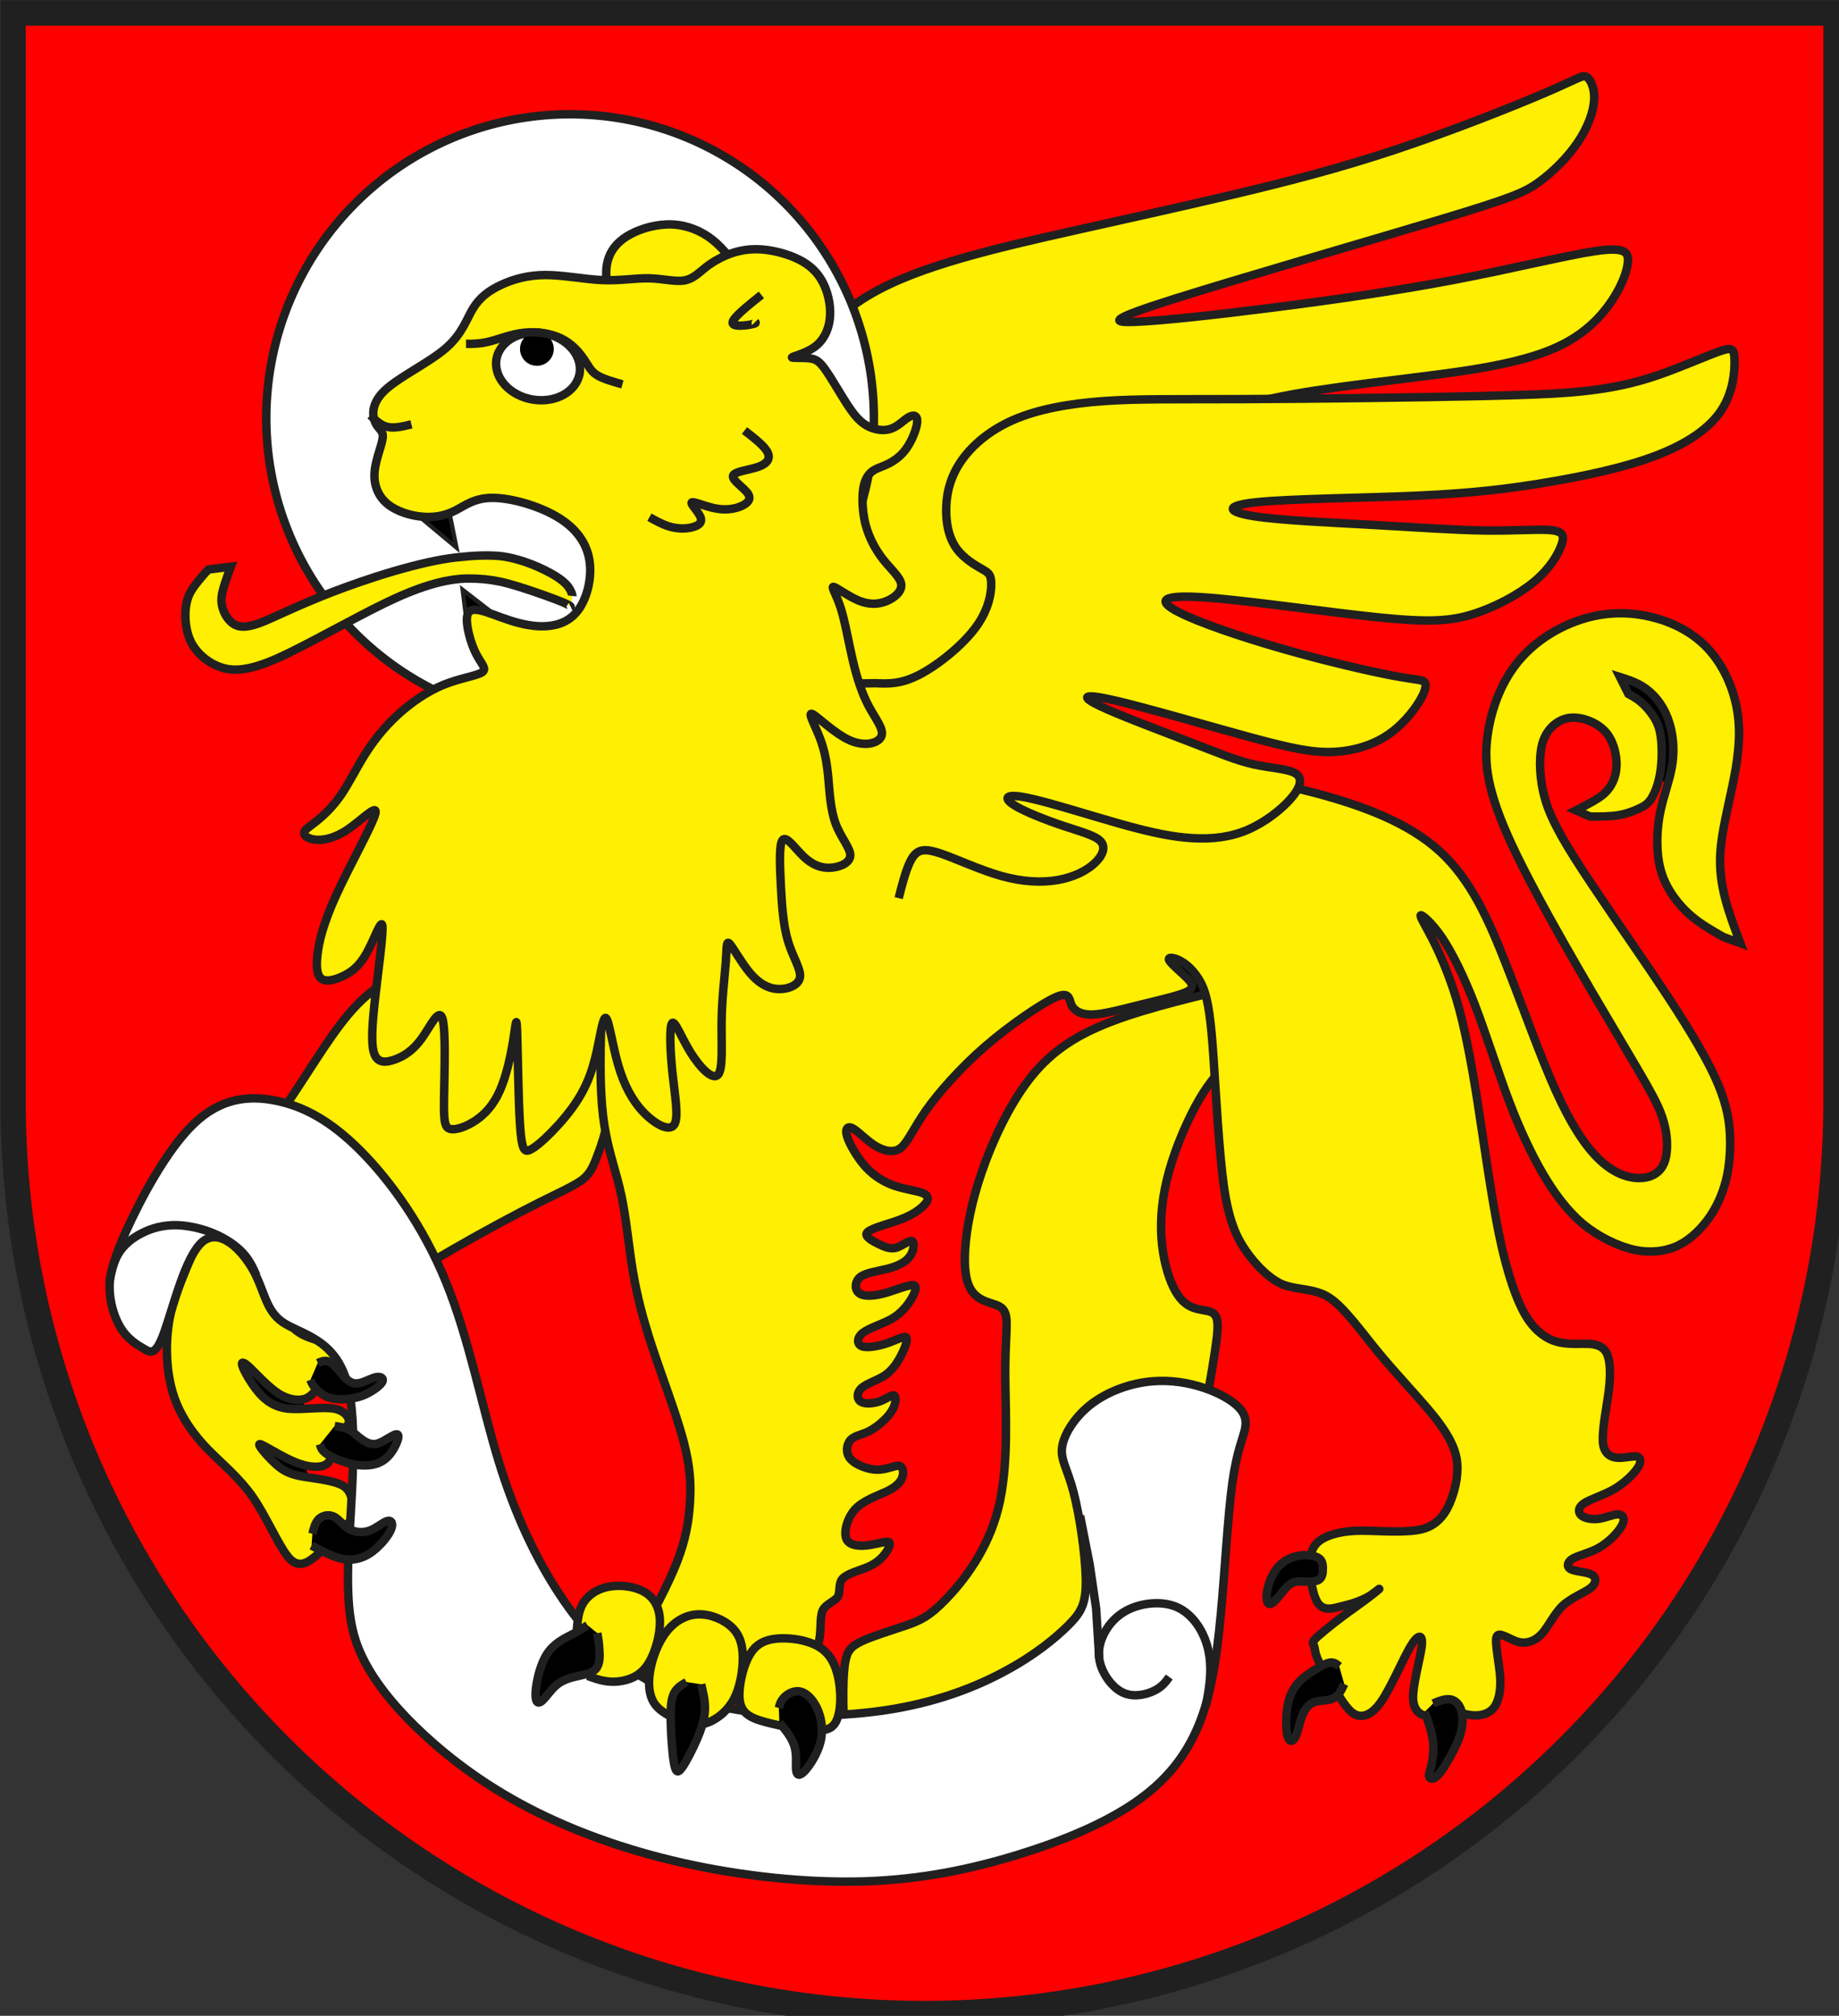 <?xml version="1.0" encoding="iso-8859-1"?>
<!DOCTYPE svg PUBLIC "-//W3C//DTD SVG 1.1//EN" "http://www.w3.org/Graphics/SVG/1.1/DTD/svg11.dtd">
<!-- Auto-generated by fig2svg tool
     Date: Fri Nov  3 15:09:07 2006 -->
<svg xmlns="http://www.w3.org/2000/svg"
     width="438" height="480" viewBox="21 15 438 480">
<rect x="21" y="15" width="438" height="480" fill="#333333" stroke="none"/>
<title>
Wappen Lostallo (CH-GR)
</title>
<defs>
<clipPath id="clippath">
<path d="M360,4140 A3240,3240 0.0 0 0 6840,4140 L6840,270 L360,270 L360,4140 Z" />
</clipPath>
<style type="text/css">
  <![CDATA[
  .Rand1 { stroke: #202020; stroke-width:15; }
  .Rand2 { stroke: #202020; stroke-width:30; }
  .Rand6 { stroke: #202020; stroke-width:90; }
  .Schwarz { fill: #000000; }
  .Rot { fill: #ff0000; }
  .Gold { fill: #ffef00; }
  .Silber { fill: #ffffff; }
  ]]>
</style>
</defs>
<g stroke="none" stroke-miterlimit="10" stroke-width="10"
   stroke-linecap="butt" stroke-linejoin="miter"
   fill="none" fill-rule="evenodd" transform="scale(0.067)">
<g clip-path="url(#clippath)">
<path id="feld-1" class="Rot"
      d="M-225,-225 L-225,7425 L7425,7425 L7425,-225 L-225,-225 Z" />
<path id="lwe-schwarz-1" class="Schwarz"
      d="M1036,5100 L1216,5452 L1388,5640 L1434,5580 L1382,5356 L1404,5070
         L1142,4920 L1036,5100 Z" />
<path id="lwe-schwarz-2" class="Schwarz"
      d="M4232,3586 L4388,3976 L4816,3862 L4554,3526 L4232,3586 Z" />
<path id="lwe-schwarz-3" class="Schwarz"
      d="M5948,2618 L6128,2820 L6128,2986 L6316,3016 L6308,2692 L6092,2528
         L5948,2618 Z" />
<path id="lwe1-1" class="Gold Rand2"
      d="M3152,3062 C3274.67,3058 3397.33,3054 3522.67,2983
         C3648,2912 3776,2774 3877.67,2621.33
         C3979.33,2468.67 4054.67,2301.33 4151,2145
         C4247.33,1988.67 4364.67,1843.33 4519.67,1753.33
         C4674.67,1663.33 4867.33,1628.67 5051.33,1602.67
         C5235.33,1576.67 5410.67,1559.33 5550.67,1536.67
         C5690.67,1514 5795.33,1486 5874,1444.67
         C5952.67,1403.33 6005.33,1348.67 6041.67,1295
         C6078,1241.33 6098,1188.67 6100.33,1153.67
         C6102.67,1118.67 6087.33,1101.33 5984.67,1116.33
         C5882,1131.33 5692,1178.67 5482,1218.67
         C5272,1258.67 5042,1291.33 4834.67,1317.67
         C4627.33,1344 4442.67,1364 4350.33,1367.67
         C4258,1371.33 4258,1358.67 4488,1286
         C4718,1213.33 5178,1080.67 5431.67,1004.33
         C5685.33,928 5732.67,908 5782.67,872
         C5832.67,836 5885.33,784 5921.67,730.33
         C5958,676.67 5978,621.33 5980.33,578.67
         C5982.67,536 5967.33,506 5953.67,497.33
         C5940,488.67 5928,501.33 5812,551.33
         C5696,601.33 5476,688.67 5273.33,756
         C5070.67,823.33 4885.33,870.67 4695.33,915.67
         C4505.33,960.67 4310.67,1003.33 4148.33,1039.67
         C3986,1076 3856,1106 3732,1141.67
         C3609,1177.33 3492,1218.67 3396,1276.83
         C3300,1335 3225,1410 3188,1492 C3150,1575 3150,1665 3188,1718
         C3225,1770 3300,1785 3315,1875 C3330,1965 3285,2130 3240,2295" />
<path id="nimbus-1" class="Silber Rand2"
      d="M3420,1710 A1080,1080 0.0 0 0 1260,1710 A1080,1080 0.0 0 0 3420,1710 Z" />
<path id="lwe2-1" class="Gold Rand2"
      d="M4688,3736 C4513.33,3778 4338.67,3820 4212.67,3876
         C4086.67,3932 4009.33,4002 3943.67,4099.33
         C3878,4196.67 3824,4321.33 3790.67,4428.67
         C3757.33,4536 3744.67,4626 3743.33,4689.67
         C3742,4753.33 3752,4790.67 3769.67,4814.33
         C3787.33,4838 3812.67,4848 3836.67,4855.67
         C3860.67,4863.33 3883.33,4868.67 3889.67,4901.33
         C3896,4934 3886,4994 3887,5119 C3888,5244 3900,5434 3862.33,5584
         C3824.67,5734 3737.33,5844 3677.33,5906.33
         C3617.33,5968.67 3584.67,5983.33 3534.67,6000.67
         C3484.67,6018 3417.33,6038 3377.33,6056.67
         C3337.33,6075.33 3324.67,6092.67 3318,6131.33
         C3311.33,6170 3310.67,6230 3311.33,6276
         C3312,6322 3314,6354 3316,6386
         C3458,6378.67 3600,6371.33 3730.67,6334.33
         C3861.33,6297.33 3980.67,6230.67 4086.67,6141
         C4192.67,6051.33 4285.33,5938.67 4363,5814.67
         C4440.67,5690.67 4503.33,5555.33 4545.67,5424
         C4588,5292.67 4610,5165.33 4623.67,5081.67
         C4637.33,4998 4642.67,4958 4641.67,4931.67
         C4640.67,4905.33 4633.33,4892.67 4617,4886.33
         C4600.67,4880 4575.33,4880 4551.33,4870
         C4527.33,4860 4504.67,4840 4484.67,4799
         C4464.67,4758 4447.33,4696 4442.33,4625
         C4437.33,4554 4444.67,4474 4469.67,4385
         C4494.67,4296 4537.33,4198 4577,4130.33
         C4616.67,4062.67 4653.33,4025.33 4690,3988 L4688,3736 Z" />
<path id="lwe2-2" class="Gold Rand2"
      d="M1036,4594 C1036,4594 1009.11,4652.53 977.20,4728.81
         C945.28,4805.10 927.47,4855.74 918,4902.33
         C908.53,4948.93 904.82,4999.73 907.51,5051.00
         C910.21,5102.26 918.93,5147.33 931,5184
         C943.07,5220.67 960.88,5256.17 983.46,5290.17
         C1006.05,5324.16 1030.47,5352.35 1054,5376.33
         C1077.53,5400.32 1104.82,5424.84 1133.63,5453.45
         C1162.45,5482.05 1189.03,5511.25 1211.33,5543.33
         C1233.64,5575.42 1256.08,5616.73 1277.90,5657.35
         C1299.72,5697.97 1318.15,5732.32 1334,5752.33
         C1348.85,5772.35 1364.17,5781.98 1381.01,5781.77
         C1397.85,5781.55 1414.13,5771.66 1431.17,5757.83
         C1448.20,5744.01 1464.36,5729.48 1484.27,5710.23
         C1504.18,5690.97 1538.83,5654 1563,5623
         C1587.17,5592 1581.41,5591.84 1575.00,5593.16
         C1568.60,5594.48 1565.27,5591.48 1566,5581.17
         C1565.73,5570.85 1565.86,5556.45 1561.08,5541.35
         C1556.30,5526.24 1547.04,5512 1531,5503.33
         C1514.96,5494.17 1488.96,5487.76 1459.61,5482.57
         C1430.27,5477.38 1401.62,5473.97 1381,5470
         C1360.38,5466.03 1343.69,5460.71 1328.40,5452.55
         C1313.11,5444.40 1301.01,5434.40 1288.33,5422.33
         C1275.65,5410.26 1259.89,5393.73 1248.45,5379.70
         C1237.02,5365.66 1231.65,5356.18 1237,5356.33
         C1242.35,5356.49 1259.46,5366.30 1283.61,5379.98
         C1307.76,5393.66 1335.59,5409.16 1360,5419.17
         C1383.41,5429.17 1408.13,5435.67 1430.18,5436.63
         C1452.23,5437.60 1468.71,5432.90 1478.33,5424
         C1487.96,5414.10 1492.64,5398.16 1496.23,5380.28
         C1499.82,5362.41 1502.08,5345.10 1508,5333.33
         C1512.92,5321.57 1522.59,5313.03 1532.19,5305.13
         C1541.79,5297.24 1549.92,5290.85 1552.67,5282.83
         C1555.42,5274.81 1553.34,5263.57 1544.26,5252.89
         C1535.17,5242.20 1520.22,5233.60 1500.67,5230.17
         C1481.11,5226.73 1453.09,5227.77 1421.98,5229.35
         C1390.88,5230.92 1360.92,5232.62 1338,5230.33
         C1315.08,5228.04 1294.68,5221.30 1276.28,5210.35
         C1257.88,5199.40 1243.74,5185.69 1231.67,5171.33
         C1219.60,5156.97 1207.21,5139.12 1196.68,5121.62
         C1186.15,5104.11 1178.88,5089.35 1175.67,5080.33
         C1172.46,5071.32 1172.68,5066.28 1177.34,5066.91
         C1182.01,5067.55 1190.51,5073.79 1201.67,5084.33
         C1212.82,5094.88 1228.82,5111.80 1247.85,5130.14
         C1266.88,5148.48 1286.40,5165.67 1303.67,5176.67
         C1320.93,5187.67 1339.34,5194.65 1357.01,5197.43
         C1374.68,5200.20 1389.31,5198.46 1400,5194.33
         C1410.69,5190.21 1419.58,5182.89 1428.26,5173.94
         C1436.95,5164.99 1444.42,5155.64 1452.67,5148
         C1460.92,5140.36 1471.58,5132.92 1482.03,5124.35
         C1492.48,5115.78 1501.29,5107.11 1506.33,5097.33
         C1511.38,5087.56 1513.65,5074.74 1512.44,5061.09
         C1511.24,5047.45 1506.72,5034.81 1500,5025.33
         C1493.28,5015.86 1483.02,5007.68 1470.20,5000.55
         C1457.38,4993.41 1443.68,4988.19 1431,4983.83
         C1418.32,4979.48 1404.15,4975.13 1388.82,4967.06
         C1373.48,4958.98 1358.96,4948.07 1345.67,4932.33
         C1332.38,4916.60 1317.69,4892.93 1305.51,4867.38
         C1293.33,4841.84 1285.35,4817.95 1283.67,4801.83
         C1281.99,4785.72 1286.28,4774.18 1294.79,4768.81
         C1303.30,4763.45 1314.82,4764.92 1325.67,4771.33
         C1336.51,4777.75 1348.83,4790.38 1363.39,4805.66
         C1377.94,4820.95 1392.90,4836.75 1408.33,4848.67
         C1423.76,4860.58 1442.71,4870.97 1470.44,4873.73
         C1498.16,4876.49 1531.31,4871.10 1571.33,4855.67
         C1611.36,4840.24 1666.18,4811.72 1729.90,4775.83
         C1793.61,4739.93 1857.78,4701.54 1914,4669
         C1970.22,4636.46 2029.61,4603.33 2087.09,4572.30
         C2144.57,4541.26 2192.67,4516.33 2229.33,4498
         C2266,4479.67 2298.48,4464.30 2325.89,4450.40
         C2353.29,4436 2372.19,4425.72 2385.33,4415.33
         C2398.47,4404.94 2408.45,4392.89 2417.71,4375.68
         C2426.97,4358.47 2434.47,4338.17 2443.33,4314
         C2452.19,4288.83 2464.16,4254.90 2471.96,4210.30
         C2479.77,4165.70 2482.12,4116.12 2474.33,4064.33
         C2466.54,4012.54 2445.74,3948.43 2406.06,3846.55
         C2366.39,3744.67 2332,3664 2332,3664 L1906,3618
         C1802.67,3654 1699.33,3690 1613.67,3765.33
         C1528,3840.67 1460,3955.33 1374,4086.33
         C1288,4217.33 1184,4364.67 1080,4512 L1036,4594 Z" />
<path id="lwe3-1" class="Gold Rand2"
      d="M2952,1200 C2920,1154.67 2888,1109.33 2847,1076.67
         C2806,1044 2756,1024 2703.33,1021.67
         C2650.67,1019.33 2595.33,1034.67 2555.33,1056
         C2515.33,1077.33 2490.67,1104.67 2478.33,1137
         C2466,1169.33 2466,1206.67 2473.33,1243
         C2480.67,1279.33 2495.33,1314.67 2516.33,1336
         C2537.33,1357.33 2564.67,1364.67 2592,1372" />
<path id="lwe3-2" class="Gold Rand2"
      d="M3192,6164 C3192,6164 3200.43,6139.91 3210.27,6108.85
         C3220.10,6077.79 3225.38,6057.54 3227.67,6039.67
         C3229.96,6021.79 3230.01,6003.03 3231.02,5985.45
         C3232.03,5967.87 3234.01,5953.78 3239.67,5944
         C3245.32,5934.22 3255.76,5926.83 3266.68,5919.55
         C3277.60,5912.28 3287.42,5905.94 3292,5898
         C3296.58,5890.06 3296.84,5878.93 3297.88,5866.82
         C3298.92,5854.70 3300.85,5843.22 3308.33,5834.67
         C3315.82,5826.11 3330.34,5818.78 3347.89,5811.83
         C3365.45,5804.88 3383.58,5799.14 3397.33,5793.33
         C3411.08,5787.53 3423.16,5780.51 3433.74,5772.31
         C3444.31,5764.10 3452.07,5755.76 3458.33,5747.67
         C3464.60,5739.57 3470.60,5730.11 3473.90,5721.76
         C3477.21,5713.40 3477.31,5707.29 3473.33,5705
         C3469.36,5702.71 3460.53,5703.78 3447.72,5706.39
         C3434.91,5708.99 3419.82,5712.71 3405,5715
         C3390.18,5717.29 3372.70,5718.61 3356.77,5715.84
         C3340.84,5713.07 3328.65,5706.46 3323,5695
         C3317.35,5683.54 3317.11,5664.97 3322.87,5643.98
         C3328.62,5622.99 3339.58,5602.49 3353.33,5587.67
         C3367.08,5572.85 3386.34,5560.79 3407.32,5550.40
         C3428.31,5540.02 3448.18,5532.54 3463,5525.67
         C3477.82,5518.79 3490.52,5511.16 3500.54,5502.49
         C3510.55,5493.83 3516.64,5485.22 3520,5476.67
         C3523.36,5468.11 3524.66,5457.91 3522.93,5449.22
         C3521.19,5440.52 3516.63,5434.56 3509.83,5433.33
         C3503.03,5432.11 3492.65,5435.39 3478.71,5439.37
         C3464.76,5443.35 3449.04,5447.33 3433,5447.33
         C3416.96,5447.33 3397.42,5443.35 3378.74,5435.90
         C3360.06,5428.46 3344.80,5418.57 3336.17,5408.33
         C3327.53,5398.10 3323.83,5385.49 3324.48,5372.95
         C3325.13,5360.40 3329.98,5349.60 3336.17,5342
         C3342.35,5335.40 3351.11,5330.58 3361.59,5326.40
         C3372.07,5322.22 3382.89,5319.12 3392.67,5315
         C3402.44,5310.88 3413.11,5304.91 3423.97,5297.51
         C3434.83,5290.11 3444.48,5282.24 3452,5274.83
         C3460.52,5267.42 3468.50,5259.00 3475.59,5249.70
         C3482.68,5240.40 3487.97,5231.40 3491.33,5223
         C3494.69,5214.60 3496.79,5205.12 3496.83,5197.22
         C3496.86,5189.31 3494.82,5184.07 3491,5183
         C3487.18,5181.93 3480.83,5184.82 3471.88,5189.52
         C3462.92,5194.23 3452.51,5200.03 3441.67,5204
         C3430.82,5207.97 3417.39,5210.90 3404.20,5211.41
         C3391.02,5211.92 3379.88,5209.92 3373,5205.33
         C3366.12,5200.75 3362.16,5192.68 3362.67,5183.12
         C3363.17,5173.56 3368.11,5163.82 3376.67,5156.33
         C3385.22,5148.85 3399.09,5142.14 3415.20,5134.68
         C3431.32,5127.22 3447.47,5119.89 3460,5111.33
         C3472.53,5102.78 3483.90,5091.30 3494.11,5077.80
         C3504.31,5064.29 3512.07,5050.53 3518.33,5038
         C3524.60,5025.47 3530.60,5011.71 3534.09,4999.91
         C3537.58,4988.11 3538.03,4979.90 3534.67,4977
         C3531.31,4974.10 3523.47,4975.93 3511.54,4980.45
         C3499.60,4984.97 3485.15,4991.47 3470.33,4996.67
         C3455.51,5001.86 3437.40,5006.77 3419.71,5009.41
         C3402.02,5012.05 3387.17,5012.03 3378,5008.67
         C3368.83,5005.31 3363.54,4997.95 3363.87,4988.57
         C3364.19,4979.19 3370.10,4969.10 3380.33,4961
         C3390.57,4952.90 3407.16,4945.20 3426.39,4937
         C3445.61,4928.80 3464.85,4921.10 3479.67,4913
         C3494.49,4904.90 3507.82,4894.81 3519.78,4882.98
         C3531.74,4871.16 3540.85,4859.12 3548.33,4847.67
         C3555.82,4836.21 3563.17,4823.06 3566.52,4811.96
         C3569.87,4800.85 3568.67,4793.35 3561.33,4791.67
         C3554,4789.99 3539.09,4793.80 3519.67,4800.08
         C3500.26,4806.36 3479,4814.14 3460.67,4819.33
         C3442.33,4824.53 3423.30,4828.16 3406.12,4828.65
         C3388.93,4829.14 3375.85,4826.38 3367.83,4820
         C3359.81,4814.62 3355.26,4804.45 3355.70,4793.01
         C3356.13,4781.58 3362,4770.49 3370.67,4763
         C3379.83,4755.51 3394.61,4750.16 3412.56,4745.59
         C3430.50,4741.01 3449.20,4737.73 3465.17,4733.83
         C3481.13,4729.94 3497.52,4724.66 3512.46,4717.20
         C3527.40,4709.74 3538.94,4701.02 3546,4691.17
         C3554.06,4681.31 3559.14,4668.37 3560.78,4656.86
         C3562.42,4645.34 3560.40,4636.90 3555.67,4634.83
         C3550.93,4632.77 3542.54,4636.68 3531.95,4642.52
         C3521.37,4648.37 3510.02,4655.19 3500.17,4658.17
         C3490.31,4661.15 3480.00,4660.87 3468.75,4658.01
         C3457.49,4655.14 3446.69,4650.10 3436,4644.83
         C3425.31,4639.56 3412.60,4633.01 3403.62,4625.70
         C3394.64,4618.39 3390.75,4611.26 3395.33,4605
         C3399.92,4598.74 3413.88,4592.09 3432.46,4585.32
         C3451.05,4578.55 3471.62,4572.53 3487.67,4567.33
         C3503.71,4562.14 3518.39,4556.75 3531.92,4550.82
         C3545.46,4544.88 3556.17,4539.14 3565.33,4533.33
         C3574,4527.53 3583.93,4520.51 3592.11,4513
         C3600.28,4505.49 3606.10,4498.47 3609,4492.67
         C3611.90,4486.86 3612.46,4481.12 3609.17,4475.74
         C3605.87,4470.36 3599.11,4466.03 3589.33,4462.67
         C3579.56,4459.31 3564.83,4456.25 3546.92,4452.31
         C3529.02,4448.36 3510.32,4443.99 3493.67,4438.33
         C3477.01,4432.68 3459.11,4424.64 3440.74,4413.04
         C3422.36,4401.45 3405.88,4387.76 3391.67,4372.33
         C3377.46,4356.90 3362.72,4336.68 3350.10,4315.69
         C3337.47,4294.71 3328.64,4275.81 3324.67,4262.67
         C3320.69,4249.53 3320.79,4239.55 3324.79,4234.36
         C3328.78,4229.16 3336.11,4229.42 3344.67,4234
         C3353.22,4238.58 3364.70,4248.40 3378.71,4260.39
         C3392.72,4272.37 3407.46,4284.83 3421.67,4294
         C3435.88,4303.17 3452.36,4310.85 3469.35,4313.60
         C3486.34,4316.34 3501.60,4313.71 3513.67,4305
         C3525.74,4296.29 3537.01,4279.79 3551.77,4255.44
         C3566.54,4231.09 3583.10,4202.07 3604.33,4171.67
         C3625.57,4141.26 3655.68,4103.47 3694.19,4061.29
         C3732.70,4019.11 3774.62,3978.06 3816.33,3942
         C3858.04,3905.94 3907.78,3867.76 3955.50,3834.76
         C4003.23,3801.76 4042.47,3778.39 4066,3768
         C4089.53,3757.61 4101.99,3758.15 4109.13,3765.10
         C4116.28,3772.04 4117.54,3784.22 4121.67,3794
         C4125.79,3803.78 4133.59,3813.09 4146.62,3819.90
         C4159.65,3826.72 4176.26,3830.12 4195.67,3829.67
         C4215.07,3829.21 4241.09,3824.80 4272.05,3817.92
         C4303.01,3811.04 4334.85,3802.67 4364.33,3795.33
         C4393.82,3788 4426.78,3780.26 4457.52,3772.32
         C4488.26,3764.39 4512.67,3757.26 4527.33,3751
         C4542,3744.74 4549.83,3738.09 4550.70,3729.89
         C4551.58,3721.69 4545.47,3712.93 4536,3703
         C4526.53,3693.07 4511.82,3680.01 4497.89,3667.06
         C4483.97,3654.12 4472.88,3643.08 4469.67,3636.67
         C4466.46,3630.25 4470.51,3627.18 4479.76,3628.20
         C4489.01,3629.22 4502.14,3634.18 4514.67,3641.67
         C4527.19,3649.15 4541.60,3660.65 4555.85,3677.34
         C4570.09,3694.04 4582.29,3713.82 4591,3735.67
         C4599.71,3757.51 4606.65,3785.74 4612.61,3827.60
         C4618.58,3869.45 4622.88,3919.81 4627,3980
         C4631.12,4040.19 4635.90,4122.12 4642.15,4209.26
         C4648.41,4296.40 4655.39,4376.92 4663.33,4434.67
         C4671.28,4492.42 4681.76,4538.82 4695.59,4577.79
         C4709.41,4616.77 4724.83,4643.68 4741.33,4667.67
         C4757.83,4691.65 4778.67,4717.45 4803.12,4740.52
         C4827.58,4763.59 4852.47,4780.83 4876,4790
         C4899.53,4799.17 4926.34,4802.07 4955.51,4807.08
         C4984.68,4812.09 5012.46,4818.96 5037.67,4835
         C5062.88,4851.04 5090.49,4879.43 5121.39,4916.10
         C5152.28,4952.77 5182.54,4992.79 5212.33,5029
         C5242.12,5065.21 5277.33,5104.76 5313.11,5144.74
         C5348.88,5184.72 5380.47,5219.94 5404,5248.67
         C5427.53,5277.39 5447.64,5305.28 5463.09,5333.06
         C5478.53,5360.84 5487.36,5385.03 5491.33,5407.33
         C5495.31,5429.64 5495.21,5454.47 5491.40,5480.68
         C5487.59,5506.89 5480.61,5531.10 5472.67,5552.33
         C5464.72,5573.57 5454.24,5596.03 5437.27,5615.84
         C5420.30,5635.66 5398.89,5650.18 5372,5657.67
         C5345.11,5665.15 5307.43,5667.08 5266.12,5666.74
         C5224.81,5666.39 5185.46,5664 5155.67,5664
         C5125.88,5664 5099.76,5666.39 5077.04,5670.89
         C5054.32,5675.40 5037.81,5681.40 5024.67,5687.67
         C5011.53,5693.93 4999.16,5701.69 4989.28,5714.34
         C4979.40,5726.99 4973.29,5743.04 4971,5763.67
         C4968.71,5784.29 4969.78,5813.57 4974.28,5843.43
         C4978.78,5873.29 4986.11,5899.57 4994.67,5915
         C5003.22,5930.43 5014.70,5938.06 5028.29,5940.32
         C5041.89,5942.58 5055.83,5939.36 5068.67,5936
         C5082,5932.64 5091.36,5930.20 5101.79,5927.68
         C5112.22,5925.16 5131,5919.67 5154,5910
         C5177,5900.33 5191.07,5890.22 5202.17,5881.33
         C5213.26,5872.44 5227.33,5862.33 5206,5880
         C5184.67,5897.67 5148.44,5924.11 5125.67,5940.17
         C5102.89,5956.22 5066.67,5982.67 5026,6016
         C4985.33,6049.33 4978.22,6059.07 4980.93,6064.12
         C4983.64,6069.18 4986.40,6077.44 4989,6093.33
         C4991.60,6109.22 5000.91,6129.87 5013.86,6153.11
         C5026.82,6176.35 5041.60,6199.11 5053.67,6218.67
         C5065.74,6238.22 5077.48,6258.43 5090,6276.30
         C5102.52,6294.17 5114.26,6307.33 5126.33,6314.67
         C5138.40,6322 5153.18,6324.96 5170.39,6318.67
         C5187.59,6312.38 5205.01,6297.53 5221.67,6274
         C5238.32,6250.47 5257.49,6213.62 5276.94,6174.37
         C5296.38,6135.12 5313.53,6098.97 5326.67,6076.67
         C5339.81,6054.36 5351.53,6041.49 5359.33,6040.98
         C5367.14,6040.47 5369.96,6052.38 5367.67,6073
         C5365.38,6093.62 5357.52,6127.05 5349.88,6163.88
         C5342.24,6200.71 5336.06,6235.81 5336.67,6259.33
         C5337.28,6282.86 5344.80,6299.47 5356.28,6309.70
         C5367.76,6319.93 5381.54,6322.61 5393,6322
         C5404.46,6321.39 5415.85,6317.37 5427.82,6313
         C5439.78,6308.63 5450.82,6304.61 5461.67,6304
         C5472.51,6303.39 5485.31,6306.07 5499.69,6309.74
         C5514.08,6313.41 5528.19,6318 5541.33,6319.33
         C5554.47,6321.17 5569.23,6321.11 5583.80,6317.49
         C5598.37,6313.87 5610.83,6307.11 5620,6297.33
         C5629.17,6287.56 5636.85,6272.83 5641.72,6252.47
         C5646.59,6232.12 5648.01,6208.75 5646.33,6184
         C5644.65,6159.25 5639.54,6128.23 5635.71,6099.71
         C5631.88,6071.20 5630.03,6049.17 5634,6040
         C5637.97,6030.83 5648.55,6032.72 5663.28,6039.02
         C5678.01,6045.32 5694.85,6054.88 5709.67,6059
         C5724.49,6063.12 5740.21,6062.64 5755.85,6056.96
         C5771.48,6051.29 5785,6041.19 5796,6028.67
         C5807,6016.14 5817.65,5998.71 5830.02,5979.77
         C5842.38,5960.83 5854.97,5942.96 5869.33,5929.67
         C5883.69,5916.38 5902.66,5905.04 5921.75,5894.57
         C5940.84,5884.10 5957.43,5875.76 5967.67,5867.67
         C5977.90,5859.57 5983.81,5850.11 5984.32,5841.06
         C5984.83,5832.01 5979.89,5824.58 5971.33,5820
         C5962.78,5815.42 5948.91,5812.77 5934.18,5810.18
         C5919.46,5807.60 5905.94,5805.31 5898,5801.33
         C5890.06,5797.36 5886.11,5790.92 5887.36,5783.49
         C5888.61,5776.06 5894.89,5768.65 5904.67,5763
         C5914.44,5757.35 5929.65,5752.33 5948.03,5745.75
         C5966.41,5739.17 5986,5731.78 6002,5722
         C6018,5712.22 6035.67,5698.13 6050.54,5682.68
         C6065.40,5667.22 6075.96,5652.51 6081,5641.67
         C6086.04,5630.82 6086.56,5621.69 6083.07,5615.28
         C6079.59,5608.87 6072.61,5606 6064.67,5606
         C6056.72,5606 6046.24,5608.87 6033.94,5612.51
         C6021.64,5616.15 6009.12,5619.99 5997.67,5621.67
         C5986.21,5623.35 5973.54,5623.20 5961.71,5620.97
         C5949.88,5618.73 5940.47,5614.71 5934.67,5609.67
         C5928.86,5604.62 5925.51,5597.57 5926.90,5589.45
         C5928.28,5581.32 5934.28,5573.21 5944.67,5566.33
         C5955.06,5559.46 5971.89,5552.46 5992.26,5543.94
         C6012.64,5535.41 6033.79,5526.39 6051.67,5516
         C6069.54,5505.61 6087.67,5491.80 6103.49,5477
         C6119.31,5462.20 6130.74,5448.39 6137,5438
         C6143.26,5427.61 6145.60,5418.59 6144.03,5411.82
         C6142.45,5405.05 6137.21,5401.40 6130.33,5400.33
         C6123.46,5399.26 6113.59,5400.56 6101.61,5402.18
         C6089.64,5403.81 6077.12,5405.46 6065.67,5405
         C6054.21,5404.54 6041.54,5401.89 6030.91,5393.04
         C6020.28,5384.20 6013.17,5370.17 6011.33,5350
         C6010,5329.83 6012.59,5299.54 6017.62,5264.60
         C6022.65,5229.65 6028.82,5194.78 6032.33,5166.67
         C6035.85,5138.56 6037.40,5111.65 6036.23,5087.90
         C6035.06,5064.14 6031.32,5046.58 6025.67,5034.67
         C6020.01,5022.75 6011.33,5014.12 5999.55,5008.42
         C5987.77,5002.72 5974.42,5000.61 5960.67,5000
         C5946.92,4999.39 5930.05,5000.15 5910.80,4999.94
         C5891.54,4999.72 5872.39,4998.46 5854.67,4994.33
         C5836.94,4990.21 5817.15,4982.41 5796.32,4967.12
         C5775.49,4951.83 5756.32,4930.89 5739.67,4904
         C5723.01,4877.11 5705.59,4838.96 5688.02,4786.40
         C5670.44,4733.85 5654.96,4673.57 5641.67,4608.33
         C5628.38,4543.10 5614.65,4460.02 5600.74,4369.94
         C5586.83,4279.86 5574.51,4194.75 5563.67,4126
         C5552.82,4057.25 5541.30,3991.27 5528.49,3929.13
         C5515.68,3866.99 5503.19,3816.53 5490.67,3774.67
         C5478.14,3732.81 5463.10,3691.27 5447.14,3652.54
         C5431.18,3613.82 5416.40,3582.86 5404.33,3559.33
         C5392.26,3535.81 5380.52,3515.05 5372.53,3499.93
         C5364.54,3484.80 5361.43,3477.28 5364.33,3476.67
         C5367.24,3476.06 5376.72,3482.24 5391.16,3496.62
         C5405.59,3511.01 5423.01,3531.74 5439.67,3556.33
         C5456.32,3580.93 5475.49,3614.26 5496.51,3656.98
         C5517.52,3699.70 5537.67,3746.33 5556,3794
         C5574.33,3841.67 5594.48,3899.78 5616,3962.32
         C5637.52,4024.86 5657.67,4083.60 5676,4132.33
         C5694.33,4181.07 5714.48,4229.44 5736.32,4276.29
         C5758.17,4323.14 5778.93,4362.51 5798.33,4395.67
         C5817.74,4428.82 5839.61,4462.30 5864.89,4494.40
         C5890.17,4526.49 5915.67,4553.10 5941.33,4574.33
         C5967,4595.57 5997.91,4615.64 6031.55,4632.33
         C6065.20,4649.03 6097.17,4660.19 6124.67,4666
         C6152.17,4671.81 6180.63,4673.40 6208.92,4670.10
         C6237.21,4666.80 6261.71,4659.06 6282.33,4648.67
         C6302.96,4638.28 6323.79,4623.20 6343.74,4604.23
         C6363.68,4585.26 6380.19,4564.89 6393.33,4545.33
         C6406.47,4525.78 6418.84,4503.17 6429.60,4477.15
         C6440.36,4451.13 6448.14,4425 6453.33,4399.33
         C6458.53,4373.67 6462.16,4343.39 6463.41,4310.45
         C6464.66,4278 6463.36,4246.17 6460,4218.67
         C6456.64,4191.17 6450.55,4162.07 6439.98,4129.06
         C6429.41,4096.05 6415.65,4063.25 6399,4029.33
         C6382.35,3995.42 6359.51,3953.68 6327.05,3899.85
         C6294.60,3846.02 6256.60,3786.83 6213.67,3722.67
         C6170.74,3658 6114.40,3576.67 6056.26,3491.45
         C5998.13,3406.22 5946.11,3329.07 5910.67,3273
         C5875.22,3216.93 5849.35,3170.86 5830.96,3130.45
         C5812.58,3090.04 5803.81,3060.11 5798,3032
         C5792.19,3003.89 5788.21,2972.04 5788.02,2939.89
         C5787.83,2907.74 5791.51,2879.51 5799,2857.67
         C5806.49,2835.82 5819.26,2816.04 5836.79,2800.91
         C5854.32,2785.79 5874.32,2777.29 5894.33,2775
         C5914.35,2772.71 5938.33,2776.17 5962.24,2785.54
         C5986.16,2794.92 6006.79,2808.96 6021,2825
         C6035.21,2841.04 6045.80,2862.26 6052.38,2885.69
         C6058.96,2909.13 6060.74,2931.67 6059.67,2950
         C6058.60,2968.33 6054.47,2986.09 6046.72,3002.78
         C6038.97,3019.48 6028.58,3033 6016.67,3044
         C6004.75,3055 5988.84,3065.22 5962.86,3079.43
         C5936.88,3093.65 5916,3104 5916,3104 L5966,3126
         C6001.33,3126 6036.67,3126 6066.67,3121
         C6096.67,3116 6121.33,3106 6140,3097.33
         C6158.67,3088.67 6171.33,3081.33 6184,3061.33
         C6196.67,3041.33 6209.33,3008.67 6215.67,2967.33
         C6222,2926 6222,2876 6217,2841 C6212,2806 6202,2786 6189.33,2767.33
         C6176.67,2748.67 6161.33,2731.33 6146.33,2718.67
         C6131.33,2706 6116.67,2698 6102,2690 L6072,2630
         C6097.33,2638 6122.67,2646 6146.67,2660
         C6170.67,2674 6193.33,2694 6212,2720
         C6230.67,2746 6245.33,2778 6254,2816.67
         C6262.67,2855.33 6265.33,2900.67 6256.67,2949.67
         C6248,2998.67 6228,3051.33 6216.67,3103.67
         C6205.33,3156 6202.67,3208 6206.33,3253
         C6210,3298 6220,3336 6240,3373.67
         C6260,3411.33 6290,3448.67 6325,3478.67
         C6360,3508.67 6400,3531.33 6440,3554 L6500,3576
         C6480,3523.33 6460,3470.67 6446.33,3418
         C6432.67,3365.33 6425.33,3312.67 6429,3254
         C6432.67,3195.33 6447.33,3130.67 6464.67,3050.67
         C6482,2970.67 6502,2875.33 6493.33,2782.67
         C6484.67,2690 6447.33,2600 6391.33,2536.33
         C6335.33,2472.67 6260.67,2435.33 6183.33,2416.67
         C6106,2398 6026,2398 5943.33,2423
         C5860.67,2448 5775.33,2498 5714,2570.67
         C5652.67,2643.33 5615.33,2738.67 5601.67,2836.33
         C5588,2934 5598,3034 5690.33,3231.33
         C5782.67,3428.67 5957.33,3723.33 6061,3898.33
         C6164.67,4073.33 6197.33,4128.67 6216.33,4177.33
         C6235.33,4226 6240.67,4268 6239.33,4303
         C6238,4338 6230,4366 6211,4385 C6192,4404 6162,4414 6124.67,4410
         C6087.33,4406 6042.67,4388 5995.33,4341.67
         C5948,4295.33 5898,4220.67 5843,4098.33
         C5788,3976 5728,3806 5666.67,3649.67
         C5605.33,3493.33 5542.67,3350.67 5431.33,3249.33
         C5320,3148 5160,3088 4991.33,3043
         C4822.67,2998 4645.33,2968 4451.67,2938
         C4258,2908 4048,2878 3748,2864.33
         C3448,2850.67 3058,2853.33 2668,2856 L2496,3066
         C2478,3343.33 2460,3620.67 2452.33,3818
         C2444.67,4015.33 2447.33,4132.67 2462.33,4226.33
         C2477.33,4320 2504.67,4390 2522.33,4472.67
         C2540,4555.33 2548,4650.67 2563,4740.67
         C2578,4830.67 2600,4915.33 2635,5020.33
         C2670,5125.33 2718,5250.67 2743,5344.67
         C2768,5438.67 2770,5501.33 2766,5565
         C2762,5628.67 2752,5693.33 2720.33,5774.67 C2688.67,5856 2635.33,5954 2582,6052" />
<path id="zahn-1" class="Schwarz Rand1"
      d="M1802,2058 L1936,2170 L1906,2020 L1802,2058 Z" />
<path id="zahn-2" class="Schwarz Rand1"
      d="M1974,2448 L2064,2402 L1958,2320 L1974,2448 Z" />
<path id="band-1" class="Silber Rand2"
      d="M1822,6390 C1920,6480 2040,6570 2192.67,6649.33
         C2345.33,6728.67 2530.67,6797.33 2739.33,6844.33
         C2948,6891.33 3180,6916.67 3385,6910.33
         C3590,6904 3768,6866 3930.67,6816
         C4093.33,6766 4240.67,6704 4349.33,6629
         C4458,6554 4528,6466 4573,6358.33
         C4618,6250.67 4638,6123.33 4653,5963.33
         C4668,5803.33 4678,5610.67 4694.33,5493.33
         C4710.67,5376 4733.33,5334 4739.67,5300.33
         C4746,5266.67 4736,5241.33 4707,5216.33
         C4678,5191.33 4630,5166.67 4573.67,5150.33
         C4517.33,5134 4452.67,5126 4384,5136
         C4315.33,5146 4242.67,5174 4187.67,5218
         C4132.67,5262 4095.33,5322 4089,5367
         C4082.67,5412 4107.33,5442 4129.67,5527
         C4152,5612 4172,5752 4173.33,5838
         C4174.67,5923 4157.33,5954 4111.33,6000
         C4065.33,6046 3990.67,6107 3888.33,6162
         C3786,6218 3656,6268 3499.67,6295.67
         C3343.33,6323.33 3160.67,6328.67 3000.67,6310
         C2840.67,6291.33 2703.33,6248.67 2589.67,6180
         C2476,6111.33 2386,6016.67 2303.33,5891.67
         C2220.67,5766.67 2145.33,5611.33 2085.33,5415
         C2025.33,5218.67 1980.67,4981.33 1899.33,4781.33
         C1818,4581.33 1700,4418.67 1593.67,4312.33
         C1487.33,4206 1392.67,4156 1295.33,4136
         C1198,4116 1098,4126 1001.67,4218.67
         C905.33,4311.33 812.67,4486.67 761.33,4600.33
         C710,4714 700,4766 703.67,4817 C707.33,4868 724.67,4918 748.33,4952
         C772,4986 802,5004 826,5018 C850,5032 868,5042 898,4956.17
         C929,4870.33 972,4688.67 1033,4637.33
         C1094,4586 1173,4665 1213.83,4738.83
         C1254.67,4812.67 1257.33,4881.33 1318.67,4923.17
         C1380,4965 1500,4980 1545,5130 C1590,5280 1560,5565 1552,5752
         C1545,5940 1560,6030 1605,6120 C1650,6210 1725,6300 1822,6390 Z" />
<path id="lwe4-1" class="Gold Rand2"
      d="M3015,2745 L3240,2655 L3426,2652
         C3470.67,2654 3515.33,2656 3581.33,2622
         C3647.33,2588 3734.67,2518 3782.33,2453
         C3830,2388 3838,2328 3837,2295.67
         C3836,2263.33 3826,2258.67 3802,2245
         C3778,2231.33 3740,2208.67 3715,2175
         C3690,2141.33 3678,2096.67 3677,2044.33
         C3676,1992 3686,1932 3723.33,1873
         C3760.67,1814 3825.33,1756 3914,1717
         C4002.67,1678 4115.33,1658 4236.67,1649.33
         C4358,1640.67 4488,1643.33 4734.33,1642.33
         C4980.67,1641.33 5343.33,1636.67 5569.67,1631.67
         C5796,1626.67 5886,1621.33 5967,1611.33
         C6048,1601.33 6120,1586.67 6201,1559.33
         C6282,1532 6372,1492 6421,1474.33
         C6470,1456.67 6478,1461.33 6479.33,1501.33
         C6480.67,1541.33 6475.33,1616.67 6432.67,1681.67
         C6390,1746.67 6310,1801.33 6198.67,1843.67
         C6087.33,1886 5944.67,1916 5809.67,1938.67
         C5674.67,1961.33 5547.33,1976.67 5355,1985.33
         C5162.67,1994 4905.33,1996 4783.67,2008.33
         C4662,2020.67 4676,2043.33 4769.67,2058.33
         C4863.33,2073.33 5036.67,2080.67 5192,2089.33
         C5347.33,2098 5484.67,2108 5594.67,2109.33
         C5704.67,2110.67 5787.33,2103.33 5830,2108.33
         C5872.67,2113.33 5875.33,2130.67 5863,2163.33
         C5850.67,2196 5823.33,2244 5768,2290.33
         C5712.67,2336.67 5629.33,2381.33 5550,2406.33
         C5470.67,2431.33 5395.33,2436.67 5213,2418
         C5030.67,2399.33 4741.33,2356.67 4590.67,2346.67
         C4440,2336.67 4428,2359.33 4498,2396.67
         C4568,2434 4720,2486 4872.33,2529.67
         C5024.67,2573.33 5177.33,2608.67 5263.67,2625
         C5350,2641.33 5370,2638.67 5377.67,2648.67
         C5385.33,2658.67 5380.67,2681.33 5358.33,2717.67
         C5336,2754 5296,2804 5242,2839 C5188,2874 5120,2894 5048.67,2896.33
         C4977.33,2898.67 4902.67,2883.33 4755.33,2843.33
         C4608,2803.33 4388,2738.67 4274.33,2712.67
         C4160.67,2686.67 4153.33,2699.33 4223.33,2733
         C4293.33,2766.67 4440.67,2821.33 4544.33,2861.33
         C4648,2901.33 4708,2926.67 4769.33,2940.33
         C4830.67,2954 4893.33,2956 4919.67,2973.33
         C4946,2990.67 4936,3023.33 4902,3062.33
         C4868,3101.33 4810,3146.67 4748.67,3173
         C4687.33,3199.33 4622.67,3206.67 4552.67,3202.67
         C4482.67,3198.67 4407.33,3183.33 4296,3152
         C4184.67,3120.67 4037.33,3073.33 3961.33,3058.33
         C3885.33,3043.33 3880.67,3060.67 3917,3084.33
         C3953.33,3108 4030.67,3138 4094.33,3159.33
         C4158,3180.67 4208,3193.33 4226.67,3214.67
         C4245.33,3236 4232.67,3266 4204,3292.33
         C4175.33,3318.67 4130.67,3341.33 4074.33,3351.33
         C4018,3361.33 3950,3358.67 3873.67,3337.33
         C3797.33,3316 3712.67,3276 3657.67,3257.33
         C3602.67,3238.67 3577.33,3241.33 3557.33,3271.33
         C3537.33,3301.33 3522.67,3358.67 3508,3416" />
<path id="lwe5-1" class="Gold Rand2"
      d="M2745.67,1220.67 C2713.33,1226 2668.67,1214 2620,1213
         C2571.33,1212 2518.67,1222 2455,1219.33
         C2391.33,1216.67 2316.67,1201.33 2253,1201.33
         C2189.33,1201.33 2136.67,1216.67 2094,1236.67
         C2051.33,1256.67 2018.67,1281.33 1995,1320
         C1971.33,1358.67 1956.67,1411.33 1896.67,1462.67
         C1836.67,1514 1731.33,1564 1681.33,1611.33
         C1631.33,1658.67 1636.67,1703.33 1648,1727
         C1659.33,1750.67 1676.67,1753.33 1674,1779.67
         C1671.33,1806 1648.67,1856 1645,1901
         C1641.33,1946 1656.67,1986 1689.33,2013.67
         C1722,2041.33 1772,2056.67 1815.67,2060.33
         C1859.33,2064 1896.67,2056 1931.67,2038.33
         C1966.67,2020.67 1999.33,1993.33 2064.33,1993.33
         C2129.33,1993.33 2226.67,2020.67 2294,2060.67
         C2361.33,2100.67 2398.67,2153.33 2408.67,2214.67
         C2418.67,2276 2401.33,2346 2371.33,2388.67
         C2341.33,2431.33 2298.67,2446.67 2255,2449.33
         C2211.33,2452 2166.67,2442 2124.67,2428.33
         C2082.67,2414.67 2043.33,2397.33 2016,2392.33
         C1988.67,2387.33 1973.33,2394.67 1973,2425.67
         C1972.67,2456.67 1987.33,2511.33 2005.67,2547.33
         C2024,2583.33 2046,2600.67 2027,2613.33
         C2008,2626 1948,2634 1889.33,2658
         C1830.67,2682 1773.33,2722 1726,2765.67
         C1678.67,2809.33 1641.33,2856.67 1610,2906.67
         C1578.67,2956.67 1553.33,3009.33 1524.67,3050.67
         C1496,3092 1464,3122 1439,3142 C1414,3162 1396,3172 1394.67,3183
         C1393.33,3194 1408.67,3206 1436.33,3208.33
         C1464,3210.67 1504,3203.33 1552.67,3169.67
         C1601.33,3136 1658.67,3076 1647.33,3117.33
         C1636,3158.67 1556,3301.33 1508.67,3405
         C1461.33,3508.67 1446.67,3573.33 1441.67,3619.67
         C1436.67,3666 1441.33,3694 1458.67,3704
         C1476,3714 1506,3706 1534.67,3692
         C1563.33,3678 1590.67,3658 1617,3610.67
         C1643.33,3563.33 1668.67,3488.67 1672.67,3513.67
         C1676.67,3538.67 1659.33,3663.33 1648,3762
         C1636.67,3860.67 1631.33,3933.33 1643.67,3968.33
         C1656,4003.33 1686,4000.67 1717.33,3989.33
         C1748.67,3978 1781.33,3958 1812.67,3914.33
         C1844,3870.67 1874,3803.33 1886.33,3844.33
         C1898.67,3885.33 1893.33,4034.67 1892,4121
         C1890.67,4207.33 1893.33,4230.67 1913.33,4236
         C1933.33,4241.33 1970.67,4228.67 2004.33,4206
         C2038,4183.33 2068,4150.67 2090.67,4099.33
         C2113.33,4048 2128.67,3978 2137.67,3922
         C2146.67,3866 2149.33,3824 2151.67,3890.33
         C2154,3956.67 2156,4131.33 2162,4222
         C2168,4312.67 2178,4319.33 2197,4310.67
         C2216,4302 2244,4278 2275.33,4246
         C2306.67,4214 2341.33,4174 2368.67,4130.33
         C2396,4086.67 2416,4039.33 2431,3976.67
         C2446,3914 2456,3836 2467,3841.67
         C2478,3847.33 2490,3936.67 2511,4009
         C2532,4081.33 2562,4136.67 2602,4178
         C2642,4219.33 2692,4246.67 2709.67,4221.67
         C2727.33,4196.67 2712.67,4119.33 2704,4038
         C2695.33,3956.67 2692.67,3871.33 2702.67,3860
         C2712.67,3848.67 2735.33,3911.33 2769,3965.33
         C2802.67,4019.33 2847.33,4064.67 2866,4043.33
         C2884.67,4022 2877.33,3934 2878.67,3851.33
         C2880,3768.67 2890,3691.33 2893.67,3640.33
         C2897.33,3589.33 2894.67,3564.67 2907.33,3578.33
         C2920,3592 2948,3644 2978,3680 C3008,3716 3040,3736 3076,3738.67
         C3112,3741.33 3152,3726.67 3157,3698
         C3162,3669.33 3132,3626.67 3114.67,3569
         C3097.33,3511.33 3092.67,3438.67 3089,3366.33
         C3085.33,3294 3082.67,3222 3096.33,3208.33
         C3110,3194.67 3140,3239.33 3170,3268
         C3200,3296.67 3230,3309.33 3263.67,3308
         C3297.33,3306.67 3334.67,3291.33 3336,3265
         C3337.33,3238.67 3302.67,3201.33 3284,3151.33
         C3265.33,3101.33 3262.67,3038.67 3257.67,2986.33
         C3252.67,2934 3245.33,2892 3228,2847
         C3210.67,2802 3183.33,2754 3200.67,2761.33
         C3218,2768.67 3280,2831.33 3335,2855.33
         C3390,2879.33 3438,2864.67 3447,2839.67
         C3456,2814.67 3426,2779.33 3402,2734.33
         C3378,2689.33 3360,2634.67 3345,2571
         C3330,2507.33 3318,2434.67 3302,2384.67
         C3286,2334.67 3266,2307.33 3277,2309.67
         C3288,2312 3330,2344 3367.33,2359
         C3404.67,2374 3437.33,2372 3466.33,2359.67
         C3495.33,2347.33 3520.67,2324.67 3517,2299.67
         C3513.33,2274.67 3480.67,2247.33 3453,2212.33
         C3425.33,2177.33 3402.67,2134.67 3390,2087.17
         C3378.33,2039.67 3376.67,1987.33 3383.33,1953.67
         C3390,1920 3405,1905 3418,1896.17
         C3432,1887.33 3444,1884.67 3463.67,1875.67
         C3483.33,1866.67 3510.67,1851.33 3533,1821.33
         C3555.33,1791.33 3572.67,1746.67 3574,1723
         C3575.33,1699.33 3560.67,1696.67 3543.33,1706.67
         C3526,1716.67 3506,1739.33 3479.67,1748
         C3453.33,1756.67 3420.67,1751.33 3394.33,1736.33
         C3368,1721.33 3348,1696.67 3323,1658
         C3298,1619.33 3268,1566.67 3246.67,1536.67
         C3225.33,1506.67 3212.67,1499.33 3187.67,1497
         C3162.67,1494.67 3125.33,1497.33 3129,1493.67
         C3132.67,1490 3177.33,1480 3208.67,1457.33
         C3240,1434.67 3258,1399.33 3263,1359.33
         C3268,1319.33 3260,1274.67 3243.67,1238.33
         C3227.33,1202 3202.67,1174 3165.33,1152.67
         C3128,1131.33 3078,1116.67 3034.33,1111.67
         C2990.67,1106.67 2953.33,1111.33 2918.33,1122.67
         C2883.33,1134 2850.67,1152 2824.33,1172.33
         C2798,1192.67 2778,1215.33 2745.67,1220.67 Z" />
<path id="zunge-1" class="Gold Rand2"
      d="M2348,2342 C2348,2342 2348.69,2335.20 2339.62,2318.81
         C2330.56,2302.42 2311.33,2280.33 2250,2250
         C2188.67,2219.67 2126.02,2202.41 2083.55,2199.50
         C2041.07,2196.60 1996.88,2198.12 1935,2205
         C1873.12,2211.88 1794.38,2230.19 1711.43,2254.57
         C1628.49,2278.96 1552.47,2306 1495.33,2328
         C1438.19,2350 1388.64,2371.30 1346.39,2390.17
         C1304.15,2409.03 1274.43,2423.01 1251.67,2432.33
         C1228.90,2441.65 1208.59,2448.15 1190.42,2450.24
         C1172.24,2452.34 1158.46,2449.75 1147,2443.33
         C1135.54,2436.92 1124.15,2425.40 1115.28,2409.77
         C1106.41,2394.13 1101.28,2376.44 1100.67,2359.33
         C1100.06,2342.22 1104.47,2322.52 1114.55,2292.11
         C1124.64,2261.69 1134,2238 1134,2238 L1054,2248
         C1054,2248 1037.40,2265.38 1017.59,2289.81
         C997.78,2314.24 986.60,2332.38 980.33,2353
         C974.07,2373.62 971.09,2399.88 973.04,2428.18
         C974.98,2456.49 981.61,2483.10 992,2504.33
         C1002.39,2525.57 1018.59,2545.64 1039.42,2562.52
         C1060.25,2579.40 1082.97,2590.92 1104.67,2597.33
         C1126.36,2603.75 1151.32,2606.34 1185.53,2600.68
         C1219.74,2595.03 1259.07,2581.75 1305.67,2560.67
         C1352.26,2539.58 1415.34,2506.53 1485.63,2469.24
         C1555.92,2431.96 1624.03,2395.56 1679.33,2368.67
         C1734.64,2341.78 1788.08,2319.09 1840.75,2303.13
         C1893.42,2287.17 1938.75,2280 1980,2280
         C2021.25,2280 2054.53,2283.48 2090.98,2290.98
         C2127.43,2298.47 2189.67,2318.33 2250,2340
         C2310.33,2361.67 2327.97,2370.01 2335.69,2374.69
         C2343.40,2379.36 2342,2380 2342,2380" />
<path id="auge-1" class="Silber Rand2"
      d="M2373.72,1552.04 A150,120 10.0 0 0 2078.28,1499.96
         A150,120 10.0 0 0 2373.72,1552.04 Z" />
<path id="augei-1" class="Schwarz"
      d="M2282,1464 A60,60 0.0 0 0 2162,1464 A60,60 0.0 0 0 2282,1464 Z" />
<path id="band-linie-1" class="Rand2"
      d="M4153,5611 L4187,5784 L4210,5941 L4221,6117" />
<path id="band-linie-2" class="Rand2"
      d="M702,4781 C709.33,4745 716.67,4709 735.33,4678
         C754,4648 784,4623 819,4606 C854,4588 894,4578 938,4578
         C983,4579 1032,4590 1074,4608 C1117,4626 1153,4651 1177,4677
         C1201,4703 1213,4730 1225,4757" />
<path id="band-linie-3" class="Rand2"
      d="M4600,6286 C4606.67,6252 4613.33,6218 4615.33,6178.33
         C4617.33,6138.67 4614.67,6093.33 4596,6047
         C4577.33,6000.67 4542.67,5953.33 4491.67,5933.33
         C4440.67,5913.33 4373.33,5920.67 4324.67,5944.33
         C4276,5968 4246,6008 4231,6045.67
         C4216,6083.33 4216,6118.67 4231,6155
         C4246,6191.33 4276,6228.67 4312,6242.33
         C4348,6256 4390,6246 4417.33,6232.33 C4444.67,6218.67 4457.33,6201.33 4470,6184" />
<path id="lwe6-1" class="Gold Rand2"
      d="M2364,6016 C2366.67,5983.33 2369.33,5950.67 2385.67,5923
         C2402,5895.33 2432,5872.67 2473,5864
         C2514,5855.33 2566,5860.67 2602,5880.67
         C2638,5900.67 2658,5935.33 2659.33,5984
         C2660.67,6032.67 2643.33,6095.33 2619.67,6134
         C2596,6172.67 2566,6187.33 2538.67,6194.67
         C2511.33,6202 2486.67,6202 2464.33,6198.33 C2442,6194.67 2422,6187.33 2402,6180" />
<path id="lwe6-2" class="Gold Rand2"
      d="M2708,6330 C2680.67,6315.33 2653.33,6300.67 2637.33,6274.33
         C2621.33,6248 2616.67,6210 2624.33,6163.67
         C2632,6117.33 2652,6062.67 2682,6024
         C2712,5985.33 2752,5962.67 2795.67,5961.33
         C2839.33,5960 2886.67,5980 2915.33,6007.67
         C2944,6035.33 2954,6070.67 2954,6117
         C2954,6163.33 2944,6220.67 2922.67,6261.67
         C2901.33,6302.67 2868.67,6327.33 2843.33,6340
         C2818,6352.67 2800,6353.33 2782,6354" />
<path id="lwe6-3" class="Gold Rand2"
      d="M3134,6366 C3100,6359.33 3066,6352.67 3035,6344.33
         C3004,6336 2976,6326 2959.67,6307
         C2943.33,6288 2938.67,6260 2943.67,6218.67
         C2948.67,6177.33 2963.33,6122.67 2988.33,6090.33
         C3013.33,6058 3048.67,6048 3088.67,6046.67
         C3128.67,6045.33 3173.33,6052.67 3207,6067.67
         C3240.67,6082.67 3263.33,6105.33 3278.33,6139
         C3293.33,6172.67 3300.67,6217.33 3300.67,6258.67
         C3300.67,6300 3293.33,6338 3275.67,6356 C3258,6375 3230,6374 3202,6373" />
<path id="kralle-1" class="Schwarz Rand2"
      d="M1421,5717 C1458,5736.67 1495,5756.33 1530,5764
         C1564,5770.67 1596,5765.33 1628,5744.83
         C1659,5724.33 1690,5688.67 1701.67,5664
         C1713.33,5639.33 1705.67,5625.67 1690.67,5629.33
         C1675.67,5633 1653.33,5654 1628.33,5663.33
         C1603.33,5672.67 1575.67,5670.33 1554.33,5657.83
         C1533,5645.33 1518,5622.67 1499.83,5613.83
         C1481.67,5605 1460.33,5610 1447.17,5622 C1434,5635 1429,5655 1424,5675" />
<path id="kralle-2" class="Schwarz Rand2"
      d="M5378,6308 C5390.67,6342.67 5403.33,6377.33 5407.33,6411
         C5411.33,6444.67 5406.67,6477.33 5401.67,6498.67
         C5396.67,6520 5391.33,6530 5393.67,6537.67
         C5396,6545.33 5406,6550.67 5421,6537
         C5436,6523.33 5456,6490.67 5472.33,6460.67
         C5488.67,6430.67 5501.33,6403.33 5507.67,6377
         C5514,6350.67 5514,6325.33 5509,6306.33
         C5504,6287.33 5494,6274.67 5482.67,6268.33
         C5471.33,6262 5458.67,6262 5446,6264.67 C5433.33,6267.33 5420.67,6272.67 5408,6278" />
<path id="kralle-3" class="Schwarz Rand2"
      d="M2402,6000 C2386.67,6010 2371.33,6020 2345,6033.67
         C2318.67,6047.33 2281.33,6064.67 2256.33,6104.67
         C2231.33,6144.67 2218.67,6207.33 2217.33,6241.33
         C2216,6275.33 2226,6280.67 2239.67,6269.33
         C2253.33,6258 2270.67,6230 2292,6212.33
         C2313.33,6194.67 2338.67,6187.33 2365,6181.33
         C2391.33,6175.33 2418.67,6170.67 2432.33,6154.33
         C2446,6138 2446,6110 2444,6087 C2443,6064 2440,6046 2437,6028" />
<path id="kralle-4" class="Schwarz Rand2"
      d="M3084,6346 C3106.67,6373.33 3129.33,6400.67 3138,6431.67
         C3146.67,6462.67 3141.33,6497.33 3143.67,6516
         C3146,6534.67 3156,6537.33 3174.67,6517.33
         C3193.33,6497.33 3220.67,6454.67 3230.67,6412.33
         C3240.67,6370 3233.33,6328 3218.33,6295.67
         C3203.33,6263.33 3180.67,6240.67 3158.33,6235.67
         C3136,6230.67 3114,6243.33 3101.33,6256 C3088.67,6268.67 3085.33,6281.33 3082,6294" />
<path id="kralle-5" class="Schwarz Rand2"
      d="M2754,6202 C2736.67,6212 2719.33,6222 2709.33,6242
         C2699.33,6262 2696.67,6292 2697.67,6341
         C2698.67,6390 2703.33,6458 2709.67,6492
         C2716,6526 2724,6526 2739,6504.67
         C2754,6483.33 2776,6440.67 2792,6403
         C2808,6365.33 2818,6332.67 2819.33,6301.33 C2820.67,6270 2813.33,6240 2806,6210" />
<path id="kralle-6" class="Schwarz Rand2"
      d="M4996.67,5758.67 C4979.33,5750 4946.67,5748 4917.67,5755.67
         C4888.67,5763.33 4863.33,5780.67 4846,5807.33
         C4827.67,5834 4817.33,5870 4816,5894.17
         C4814.67,5918.33 4822.33,5930.67 4836,5921.33
         C4850.67,5912 4871.33,5881 4887.67,5864.17
         C4904,5847.33 4916,5844.67 4936,5844.67
         C4956,5844.67 4984,5847.33 4999,5840
         C5014,5832.67 5016,5815.33 5016,5799 C5016,5782.67 5014,5767.33 4996.67,5758.67 Z" />
<path id="kralle-7" class="Schwarz Rand2"
      d="M5074,6146 C5065,6138.33 5056,6130.67 5041.67,6132.67
         C5027.33,6134.67 5007.67,6146.33 4987.83,6158
         C4968,6170.67 4948,6183.33 4930.67,6202
         C4913.33,6220.67 4898.67,6245.33 4891.33,6282.67
         C4884,6320 4884,6370 4890.33,6393.67
         C4896.67,6417.33 4909.33,6414.67 4918,6398.33
         C4926.67,6382 4931.33,6352 4940.33,6327
         C4949.33,6302 4962.67,6282 4983.67,6273.83
         C5004.67,6265.67 5033.33,6269.33 5052.67,6260
         C5072,6251.67 5082,6230.33 5092,6209" />
<path id="kralle-8" class="Schwarz Rand2"
      d="M1451,5357 C1453.67,5368 1456.33,5379 1476.33,5392.17
         C1496.33,5405.33 1533.67,5420.67 1567.83,5427.67
         C1602,5434.67 1633,5433.33 1656.67,5424.33
         C1680.33,5415.33 1696.67,5398.67 1709.17,5379.17
         C1721.67,5359.67 1730.33,5337.33 1729.67,5328
         C1729,5317.67 1719,5320.33 1704,5329.17
         C1688,5338 1667,5353 1647.67,5356
         C1628.33,5358 1610.67,5348 1595.83,5336.67
         C1581,5325.33 1569,5312.67 1554,5305 C1539,5297.33 1521,5294.67 1503,5292" />
<path id="kralle-9" class="Schwarz Rand2"
      d="M1417,5128 C1420,5136 1423,5144 1433,5155.83
         C1443,5167.67 1460,5183.33 1483.67,5191
         C1507.33,5198.67 1537.67,5198.33 1562.83,5194
         C1588,5190.67 1608,5183.33 1628,5172
         C1648,5160.67 1668,5145.33 1673,5134
         C1678,5122.67 1668,5115.33 1652,5118
         C1636,5120.67 1614,5133.33 1595.33,5138.33
         C1576.67,5143.33 1561.33,5140.67 1544,5124
         C1526.67,5108.33 1507.33,5078.67 1490.17,5067
         C1473,5055.33 1458,5061.67 1443,5068" />
<path id="lwe-linie-1" class="Rand2"
      d="M2960,1754 C2995.33,1781.33 3030.67,1808.67 3042,1831.33
         C3053.33,1854 3040.67,1872 3008,1883.33
         C2975.33,1894.67 2922.67,1899.33 2919,1915.33
         C2915.33,1931.33 2960.67,1958.67 2973.33,1980
         C2986,2001.33 2966,2016.67 2941,2025.67
         C2916,2034.67 2886,2037.33 2851,2029.67
         C2816,2022 2776,2004 2772,2010 C2768,2016 2800,2046 2805,2066
         C2810,2086 2788,2096 2764.33,2100
         C2740.67,2104 2715.33,2102 2691.33,2094.67
         C2667.33,2087.33 2644.67,2074.67 2622,2062" />
<path id="lwe-linie-2" class="Rand2"
      d="M3020,1272 C2970,1312 2920,1352 2917.67,1369.33
         C2915.33,1386.67 2960.67,1381.33 2982,1377.33
         C3003.33,1373.33 3000.67,1370.67 2998,1368" />
<path id="lwe-linie-3" class="Rand2"
      d="M1970,1446 C1995.33,1446 2020.67,1446 2054.33,1437.33
         C2088,1428.67 2130,1411.33 2176,1406.33
         C2222,1401.33 2272,1408.67 2309.67,1427.33
         C2347.33,1446 2372.67,1476 2389,1500
         C2405.33,1524 2412.67,1542 2434,1556 C2455.33,1570 2490.67,1580 2526,1590" />
<path id="lwe-linie-4" class="Rand2"
      d="M1630,1700 C1648.67,1718 1667.33,1736 1691.67,1741.33
         C1716,1746.67 1746,1739.33 1776,1732" />
</g>
<path id="clip-boundary" class="Rand6"
      d="M360,4140 A3240,3240 0.0 0 0 6840,4140 L6840,270 L360,270 L360,4140 Z" />
</g>
</svg>
